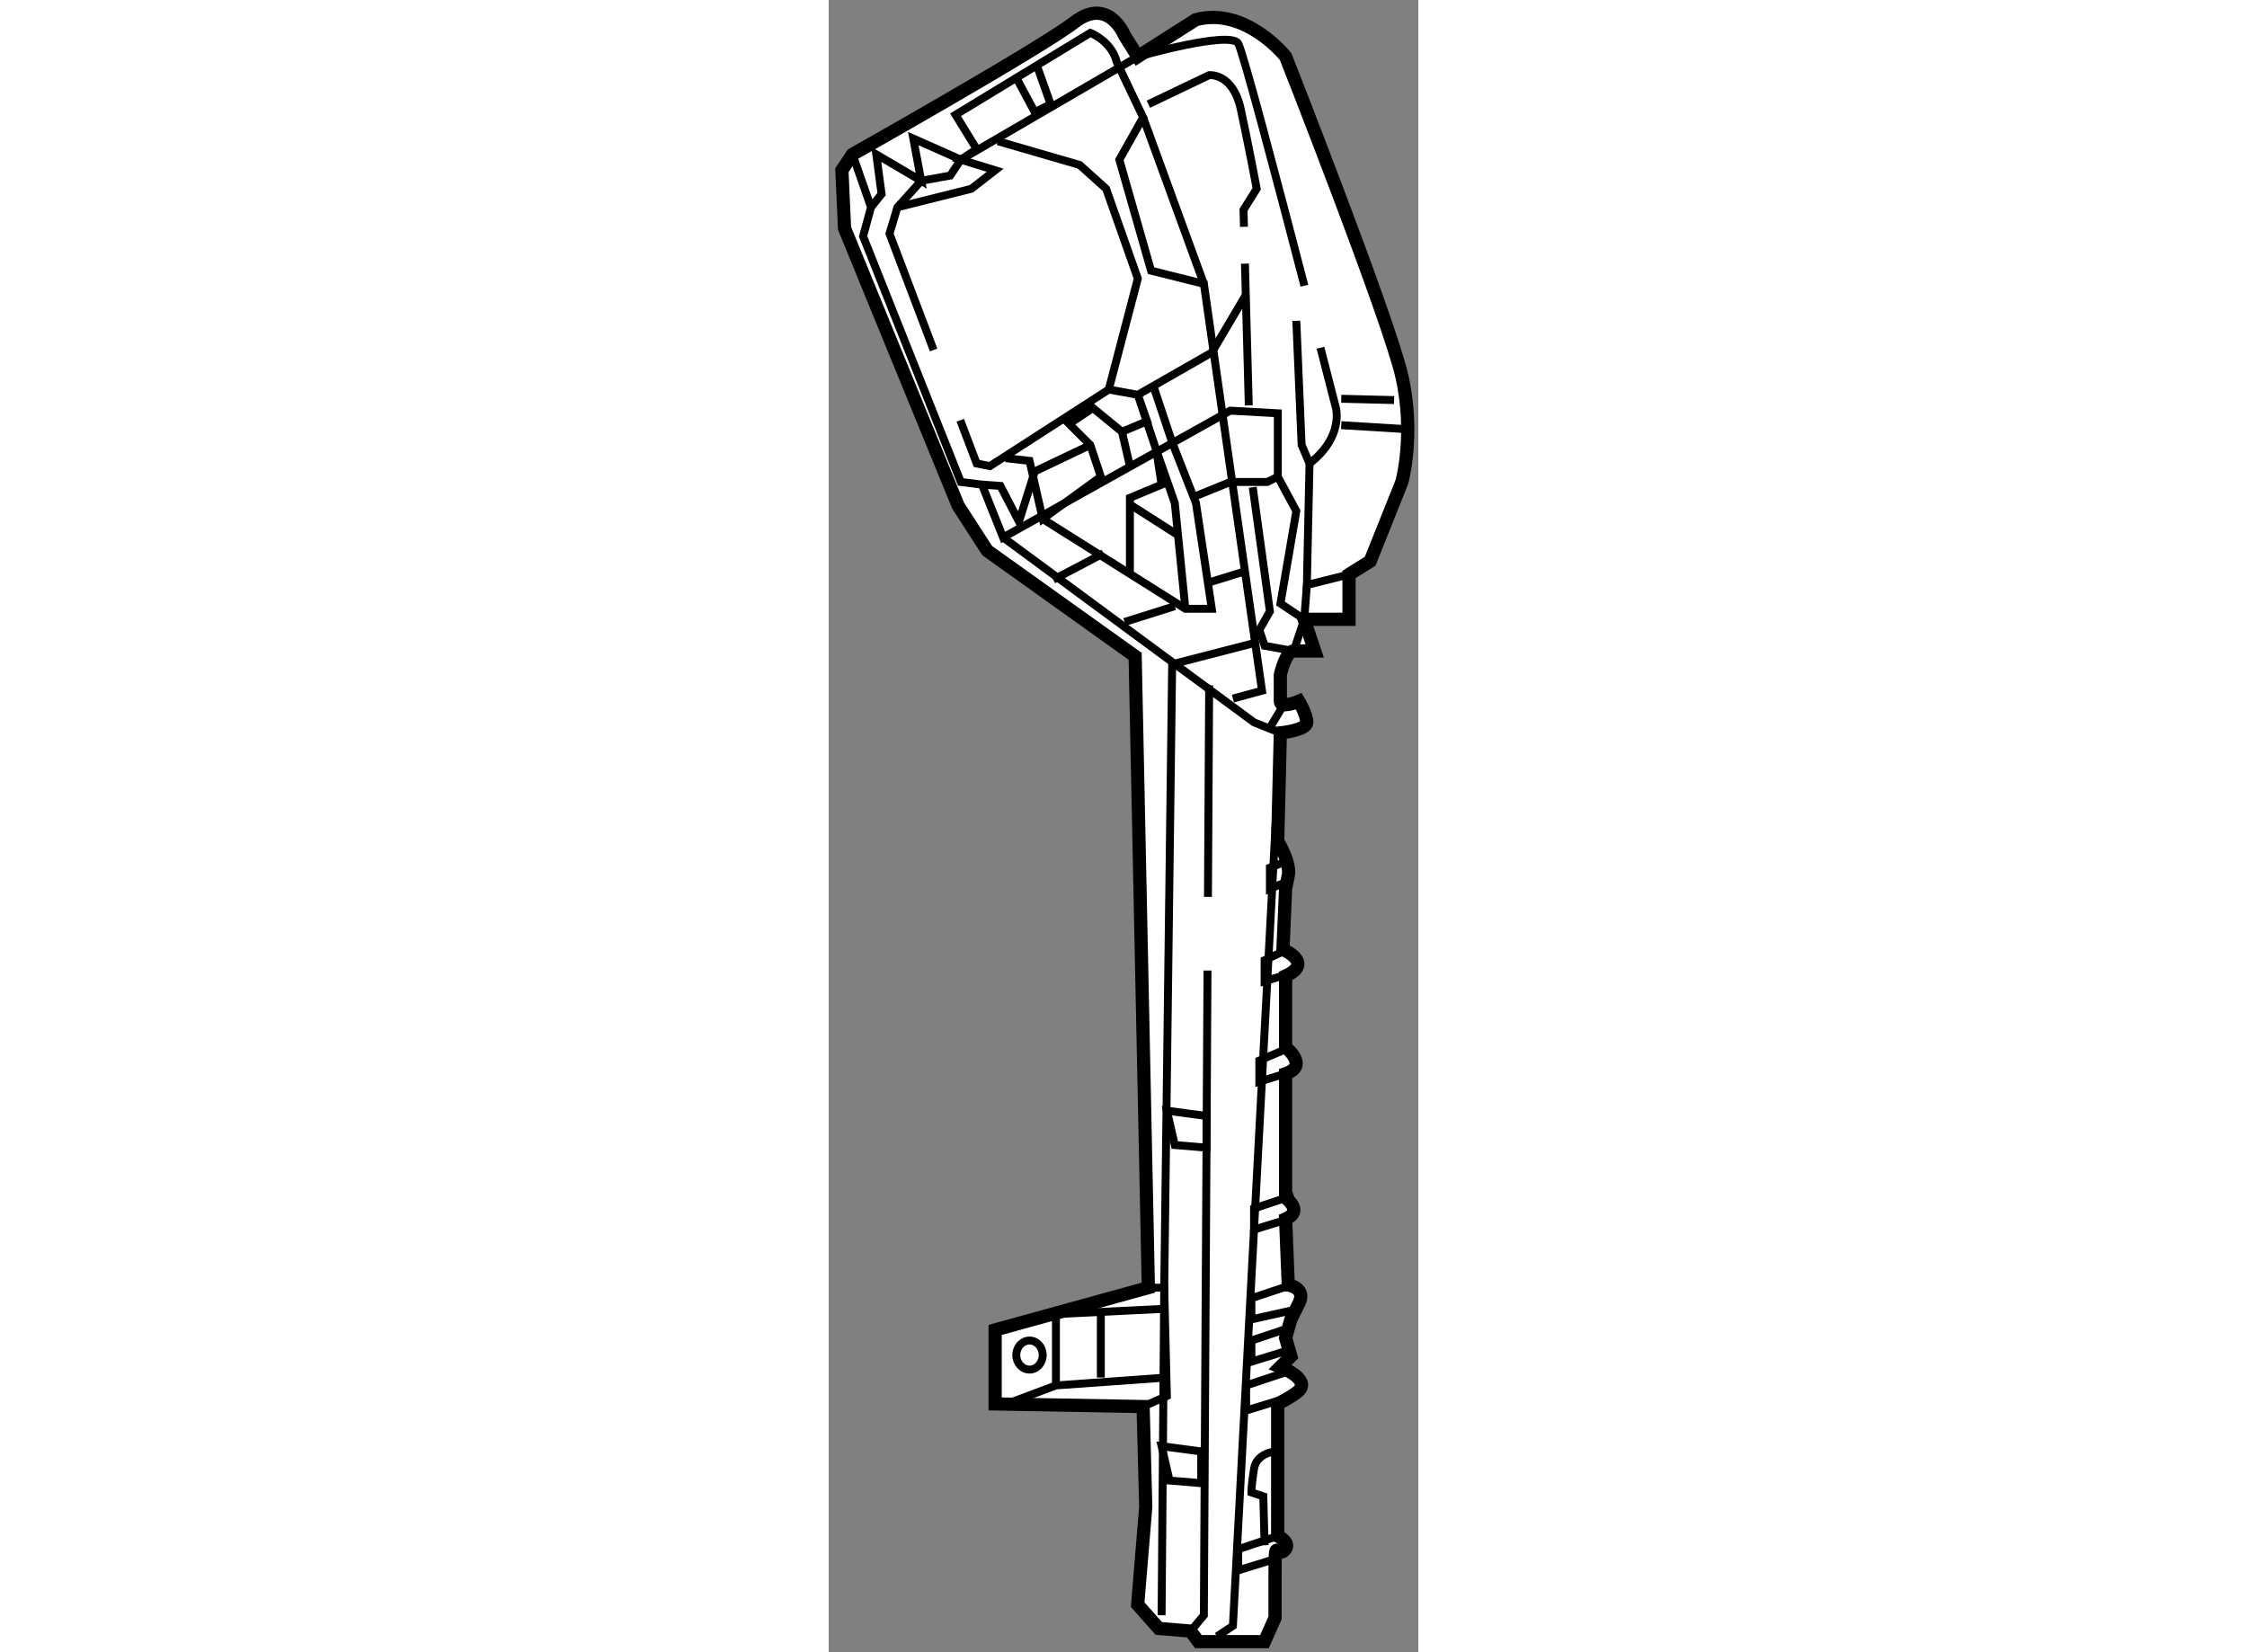 <?xml version="1.0" encoding="utf-8"?>
<!-- Generator: Adobe Illustrator 15.1.0, SVG Export Plug-In . SVG Version: 6.00 Build 0)  -->
<!DOCTYPE svg PUBLIC "-//W3C//DTD SVG 1.1//EN" "http://www.w3.org/Graphics/SVG/1.1/DTD/svg11.dtd">
<svg version="1.1" xmlns="http://www.w3.org/2000/svg" xmlns:xlink="http://www.w3.org/1999/xlink" x="0px" y="0px" width="244.8px"
	 height="180px" viewBox="88.779 63.378 22.32 62.544" enable-background="new 0 0 244.8 180" xml:space="preserve">
	
<rect x="88.779" y="63.378" width="22.32" height="62.544" fill="#808080" stroke="none"/>
	
<g><path fill="#FFFFFF" stroke="#000000" stroke-width="0.5" d="M100.781,120.423l-0.1-3.8l-5.601-0.1v-2.801l5.8-1.6l-0.5-23.9
			l-5.6-4l-1.1-1.7l-4.301-10.5l-0.1-2.2l0.4-0.6c0,0,7.1-4,8.399-5s1.9,0.5,1.9,0.5l0.5,0.8l2.2-1.4c1.899-0.5,3.399,1.4,3.399,1.4
			s3.9,9.9,4.4,12.1s0,4,0,4l-1.2,3l-0.8,0.5v1.7h-1.7l0.4,1.2c0,0-0.5,0-0.801,0c-0.3,0-0.5,0.9-0.5,0.9s0,0.7,0,1
			c0,0.3,0.7,0,0.7,0s0.3,0.5,0.3,0.8s-1,0.4-1,0.4l-0.1,4.1c0,0,0.5,0.801,0.4,1.301c-0.101,0.5-0.101,0.5-0.101,0.5l-0.1,2.3
			c0,0,1.2,0.5,0.1,1v2.7c0,0,0.9,0.699,0,1v4.699c0,0,0.7,0.5,0,0.801l0.101,2.5c0,0,0.699,0.1,0.399,0.699
			c-0.3,0.601-0.3,0.601-0.3,0.601l-0.2,0.7l0.2,0.699l-0.4,0.4c0,0,1.147,0.453,0.7,0.9c-0.2,0.199-0.8,0.5-0.8,0.5v5
			c0,0,0.55,0.25,0.25,0.55s-0.35-0.65-0.35,0.95c0,1.6,0,1.6,0,1.6l-0.4,0.9h-2.5l-0.3-0.4l-1.2-0.1l-0.8-0.9L100.781,120.423z"></path><polyline fill="none" stroke="#000000" stroke-width="0.3" points="93.76,79.287 94.381,80.923 94.881,81.023 99.381,78.123 
			100.481,73.923 99.281,70.523 98.281,69.623 95.182,68.723 		"></polyline><polyline fill="none" stroke="#000000" stroke-width="0.3" points="100.481,65.523 93.781,69.423 93.381,70.023 92.281,70.223 
			91.381,71.223 91.081,72.223 92.751,76.626 		"></polyline><path fill="none" stroke="#000000" stroke-width="0.3" d="M91.381,71.223l2.801-0.7l0.899-0.7l-1.3-0.4l0.6-0.4l-0.8-1.3
			l5.101-3.1c0,0,0.8,0.3,1,1.1l1,2.1l-0.9,1.6l1.2,4.2l2,0.5l2.2,15.4l-1.101,0.3"></path><polyline fill="none" stroke="#000000" stroke-width="0.3" points="89.682,69.223 90.381,71.223 90.081,72.323 93.781,81.623 
			94.581,81.723 95.381,83.723 103.981,78.923 105.781,79.023 105.781,81.423 106.481,82.723 105.881,86.223 106.781,86.823 
			106.381,88.023 105.281,87.823 105.081,87.223 105.481,86.523 104.831,81.823 		"></polyline><line fill="none" stroke="#000000" stroke-width="0.3" x1="104.536" y1="73.358" x2="104.682" y2="78.723"></line><path fill="none" stroke="#000000" stroke-width="0.3" d="M100.881,67.323l2.301-1.1c0,0,0.899-0.1,1.199,1.3
			c0.301,1.4,0.601,3,0.601,3l-0.5,0.8l0.017,0.641"></path><polyline fill="none" stroke="#000000" stroke-width="0.3" points="99.381,78.123 100.481,78.323 103.281,76.723 104.581,74.523 
					"></polyline><line fill="none" stroke="#000000" stroke-width="0.3" x1="100.682" y1="67.823" x2="102.981" y2="74.123"></line><polyline fill="none" stroke="#000000" stroke-width="0.3" points="93.781,69.423 91.981,68.623 92.281,70.223 90.581,69.223 
			90.781,70.723 90.381,71.223 		"></polyline><polyline fill="none" stroke="#000000" stroke-width="0.3" points="95.881,66.323 96.581,67.623 97.182,67.323 96.682,65.923 		
			"></polyline><polyline fill="none" stroke="#000000" stroke-width="0.3" points="95.481,80.723 96.381,80.823 96.881,83.023 99.081,81.423 
			98.682,80.223 97.881,79.423 98.781,78.823 99.881,79.723 100.182,81.023 		"></polyline><polyline fill="none" stroke="#000000" stroke-width="0.3" points="96.881,83.023 102.281,86.423 103.281,86.423 102.682,82.423 
			101.781,80.123 101.081,78.023 		"></polyline><line fill="none" stroke="#000000" stroke-width="0.3" x1="97.281" y1="85.323" x2="99.182" y2="84.323"></line><line fill="none" stroke="#000000" stroke-width="0.3" x1="99.981" y1="86.923" x2="101.881" y2="86.323"></line><polyline fill="none" stroke="#000000" stroke-width="0.3" points="100.182,85.023 100.182,82.223 101.381,81.723 101.182,80.423 
			101.881,82.423 102.281,86.423 		"></polyline><polyline fill="none" stroke="#000000" stroke-width="0.3" points="104.881,87.723 101.781,88.523 101.481,112.123 
			101.381,124.523 		"></polyline><line fill="none" stroke="#000000" stroke-width="0.3" x1="103.182" y1="85.423" x2="104.481" y2="85.023"></line><path fill="none" stroke="#000000" stroke-width="0.3" d="M106.787,74.193c-1.012-3.891-2.324-8.868-2.506-9.17
			c-0.3-0.5-3.8,0.5-3.8,0.5"></path><path fill="none" stroke="#000000" stroke-width="0.3" d="M108.481,85.123l-1.601,0.4l0.101-4.6c1.3-1,1-2.1,1-2.1
			s-0.234-0.918-0.586-2.281"></path><polyline fill="none" stroke="#000000" stroke-width="0.3" points="106.481,75.523 106.682,80.223 106.981,80.923 		"></polyline><ellipse fill="none" stroke="#000000" stroke-width="0.3" cx="96.381" cy="114.673" rx="0.5" ry="0.55"></ellipse><polyline fill="none" stroke="#000000" stroke-width="0.3" points="100.881,112.123 101.481,112.123 101.581,116.223 
			100.682,116.623 		"></polyline><polyline fill="none" stroke="#000000" stroke-width="0.3" points="103.481,125.323 104.081,124.923 105.881,91.123 
			104.881,90.723 95.381,83.723 		"></polyline><polyline fill="none" stroke="#000000" stroke-width="0.3" points="103.119,100.117 102.981,124.523 102.481,125.123 		"></polyline><line fill="none" stroke="#000000" stroke-width="0.3" x1="103.182" y1="89.323" x2="103.136" y2="97.33"></line><polyline fill="none" stroke="#000000" stroke-width="0.3" points="101.481,112.923 97.381,113.123 97.381,115.823 		"></polyline><polyline fill="none" stroke="#000000" stroke-width="0.3" points="95.781,116.423 97.381,115.823 101.581,115.523 		"></polyline><line fill="none" stroke="#000000" stroke-width="0.3" x1="99.081" y1="115.523" x2="99.081" y2="113.123"></line><polygon fill="none" stroke="#000000" stroke-width="0.3" points="101.381,118.123 102.881,118.323 102.881,119.523 
			101.682,119.423 		"></polygon><polygon fill="none" stroke="#000000" stroke-width="0.3" points="101.581,105.423 103.081,105.623 103.081,106.823 
			101.881,106.723 		"></polygon><polyline fill="none" stroke="#000000" stroke-width="0.3" points="105.781,121.523 104.281,122.023 104.281,122.823 
			105.581,122.423 		"></polyline><polyline fill="none" stroke="#000000" stroke-width="0.3" points="106.081,115.323 104.581,115.823 104.581,116.773 
			105.881,116.373 		"></polyline><polyline fill="none" stroke="#000000" stroke-width="0.3" points="106.281,113.623 104.781,114.123 104.781,114.923 
			106.081,114.523 		"></polyline><polyline fill="none" stroke="#000000" stroke-width="0.3" points="106.281,112.023 104.781,112.523 104.781,113.323 
			106.581,112.923 		"></polyline><polyline fill="none" stroke="#000000" stroke-width="0.3" points="106.381,108.623 104.881,109.123 104.881,109.923 
			106.182,109.523 		"></polyline><polyline fill="none" stroke="#000000" stroke-width="0.3" points="106.131,103.073 105.081,103.523 105.081,104.323 
			106.381,103.923 		"></polyline><polyline fill="none" stroke="#000000" stroke-width="0.3" points="106.031,99.373 105.281,99.723 105.281,100.523 
			106.581,100.123 		"></polyline><polyline fill="none" stroke="#000000" stroke-width="0.3" points="106.131,95.973 105.481,96.223 105.481,97.023 106.081,96.773 
					"></polyline><path fill="none" stroke="#000000" stroke-width="0.3" d="M105.682,118.323c0,0-0.7,0.05-0.801,0.649c-0.1,0.601-0.1,0.9-0.1,0.9
			l0.45,0.15l0.05,1.85"></path><line fill="none" stroke="#000000" stroke-width="0.3" x1="105.481" y1="90.923" x2="105.932" y2="90.173"></line><line fill="none" stroke="#000000" stroke-width="0.3" x1="100.182" y1="82.473" x2="101.981" y2="83.623"></line><line fill="none" stroke="#000000" stroke-width="0.3" x1="106.881" y1="85.523" x2="106.781" y2="86.823"></line><polyline fill="none" stroke="#000000" stroke-width="0.3" points="99.881,79.723 100.831,79.323 100.481,78.323 101.182,80.423 
					"></polyline><polyline fill="none" stroke="#000000" stroke-width="0.3" points="102.631,82.173 103.981,81.623 105.381,81.623 105.781,81.423 
					"></polyline><polyline fill="none" stroke="#000000" stroke-width="0.3" points="94.581,81.723 95.281,81.773 95.981,83.123 96.581,81.223 
			98.682,80.223 		"></polyline><line fill="none" stroke="#000000" stroke-width="0.3" x1="108.182" y1="78.473" x2="110.182" y2="78.523"></line><line fill="none" stroke="#000000" stroke-width="0.3" x1="108.182" y1="79.473" x2="110.631" y2="79.623"></line></g>


</svg>